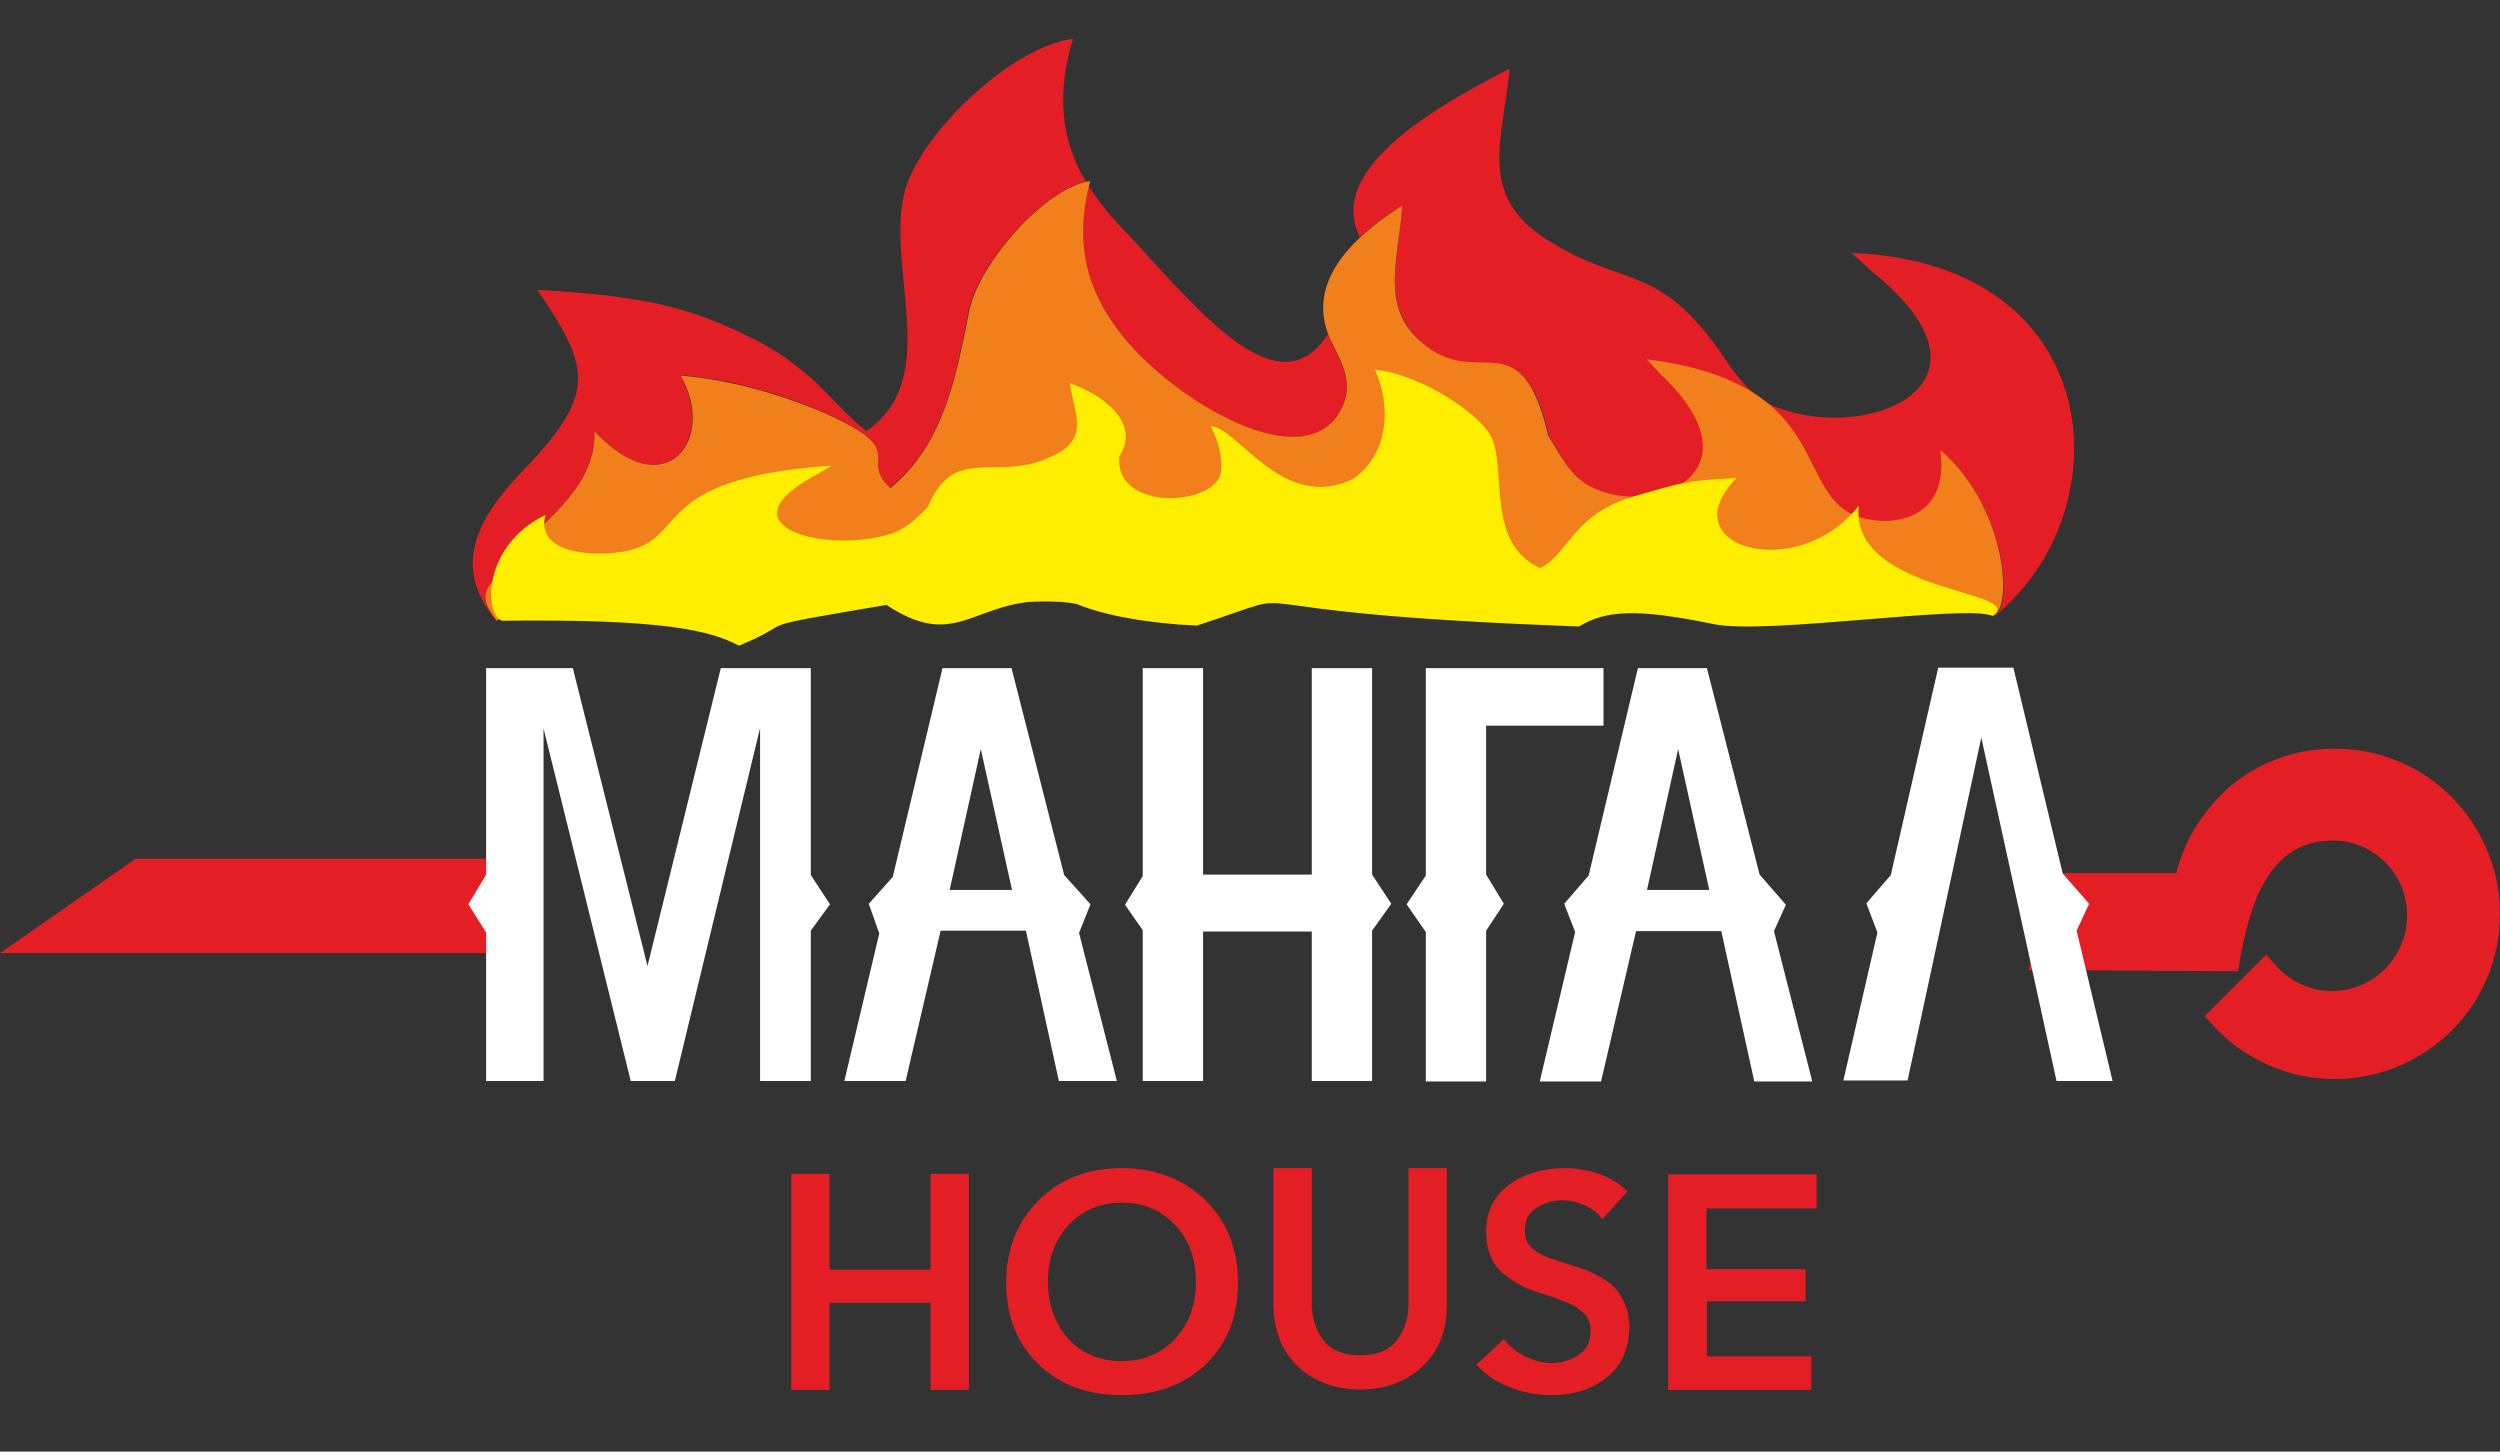 <?xml version="1.0" encoding="UTF-8"?> <svg xmlns="http://www.w3.org/2000/svg" width="31" height="18" viewBox="0 0 31 18" fill="none"><rect x="0" y="0" width="31" height="18" fill="#333333" stroke="none"/> <path d="M6.331 10.649H1.681L0 11.819H6.331V11.64L6.093 11.278L6.331 10.952V10.649Z" fill="#E31F25"></path> <path d="M26.985 10.827H25.435L25.364 11.13L25.501 11.492L25.198 11.842L25.156 12.027L27.752 12.044L27.775 11.902C27.829 11.617 27.906 11.231 28.084 10.928C28.25 10.643 28.506 10.423 28.922 10.423H28.927C29.183 10.423 29.408 10.524 29.575 10.69C29.741 10.857 29.848 11.088 29.848 11.344V11.355C29.848 11.611 29.741 11.842 29.575 12.015C29.408 12.181 29.177 12.288 28.916 12.288C28.779 12.288 28.648 12.258 28.535 12.205C28.417 12.151 28.31 12.074 28.221 11.973L28.102 11.836L27.336 12.602L27.449 12.721C27.639 12.929 27.87 13.095 28.132 13.208C28.381 13.321 28.66 13.38 28.951 13.38C29.515 13.38 30.026 13.149 30.4 12.781C30.768 12.412 31 11.902 31 11.332C31 10.768 30.768 10.257 30.4 9.883C30.032 9.514 29.521 9.283 28.951 9.283C28.452 9.283 27.995 9.461 27.645 9.758C27.336 10.031 27.092 10.399 26.985 10.827Z" fill="#E31F25"></path> <path d="M10.054 8.285H8.938L8.029 11.979L7.103 8.285H6.028V10.845L5.808 11.213L6.028 11.563V13.404H6.74V11.54V10.851V9.033L7.821 13.404H8.368L9.425 9.027V13.404H10.054V11.54L10.292 11.213L10.054 10.851V8.285ZM21.166 8.285H20.31L19.699 10.857L19.396 11.207L19.532 11.557L19.093 13.41H19.853L20.287 11.546H21.344L21.753 13.41H22.472L21.997 11.546L22.145 11.219L21.819 10.845L21.166 8.285ZM20.423 11.035L20.809 9.289L21.195 11.035H20.423ZM17.014 8.285H16.266V10.845H14.918V8.285H14.17V10.863L13.95 11.219L14.17 11.534V13.404H14.918V11.551H16.266V13.404H17.014V11.54L17.252 11.207L17.014 10.845V8.285ZM25.501 13.404H26.196L25.75 11.54L25.905 11.207L25.578 10.833L24.966 8.279H24.034L23.446 10.851L23.143 11.201L23.28 11.563L22.858 13.398H23.654L24.568 9.146L25.501 13.404ZM12.543 8.285H11.687L11.07 10.874L10.773 11.207L10.903 11.575L10.47 13.404H11.23L11.664 11.54H12.721L13.13 13.404H13.849L13.38 11.569L13.522 11.213L13.196 10.851L12.543 8.285ZM11.776 11.035L12.162 9.289L12.549 11.035H11.776ZM18.428 13.404V11.54L18.648 11.207L18.428 10.845V8.998H19.883V8.285H17.68V10.857L17.442 11.213L17.68 11.557V13.41H18.428V13.404Z" fill="white"></path> <path d="M9.811 14.556V17.235H10.286V16.154H11.539V17.235H12.014V14.556H11.539V15.744H10.286V14.556H9.811ZM12.477 15.905C12.477 16.326 12.614 16.665 12.881 16.92C13.148 17.175 13.493 17.3 13.908 17.3C14.33 17.3 14.681 17.175 14.948 16.92C15.215 16.665 15.351 16.326 15.351 15.905C15.351 15.489 15.215 15.15 14.948 14.883C14.675 14.622 14.33 14.485 13.908 14.485C13.493 14.485 13.148 14.616 12.881 14.883C12.614 15.15 12.477 15.489 12.477 15.905ZM12.994 15.899C12.994 15.614 13.077 15.376 13.249 15.192C13.421 15.008 13.641 14.913 13.908 14.913C14.182 14.913 14.401 15.008 14.574 15.192C14.746 15.376 14.829 15.614 14.829 15.899C14.829 16.178 14.746 16.409 14.574 16.599C14.401 16.783 14.182 16.878 13.908 16.878C13.635 16.878 13.415 16.783 13.243 16.599C13.083 16.409 12.994 16.178 12.994 15.899ZM15.791 14.485V16.178C15.791 16.492 15.892 16.748 16.094 16.944C16.296 17.134 16.557 17.229 16.866 17.229C17.175 17.229 17.436 17.134 17.638 16.944C17.84 16.754 17.941 16.498 17.941 16.178V14.485H17.466V16.16C17.466 16.338 17.418 16.492 17.323 16.617C17.228 16.742 17.074 16.807 16.866 16.807C16.658 16.807 16.504 16.742 16.409 16.617C16.314 16.492 16.266 16.338 16.266 16.16V14.485H15.791ZM19.829 14.556C19.687 14.509 19.55 14.485 19.408 14.485C19.14 14.485 18.909 14.55 18.719 14.687C18.529 14.824 18.428 15.014 18.428 15.269C18.428 15.388 18.446 15.489 18.487 15.584C18.523 15.673 18.582 15.744 18.654 15.803C18.725 15.863 18.796 15.905 18.861 15.94C18.927 15.976 19.01 16.005 19.105 16.035C19.188 16.059 19.241 16.077 19.271 16.089C19.301 16.1 19.342 16.118 19.408 16.142C19.473 16.166 19.515 16.189 19.544 16.207C19.568 16.225 19.598 16.249 19.633 16.279C19.669 16.308 19.693 16.344 19.705 16.38C19.716 16.415 19.722 16.457 19.722 16.504C19.722 16.635 19.675 16.736 19.574 16.801C19.479 16.866 19.366 16.902 19.235 16.902C19.128 16.902 19.022 16.872 18.909 16.819C18.802 16.766 18.713 16.694 18.648 16.605L18.309 16.92C18.41 17.039 18.547 17.134 18.713 17.199C18.879 17.264 19.051 17.3 19.23 17.3C19.509 17.3 19.74 17.229 19.924 17.08C20.108 16.932 20.203 16.724 20.203 16.445C20.203 16.344 20.186 16.255 20.15 16.172C20.114 16.089 20.073 16.023 20.031 15.976C19.984 15.928 19.924 15.881 19.841 15.833C19.764 15.792 19.693 15.756 19.639 15.738C19.58 15.72 19.509 15.697 19.419 15.667C19.325 15.637 19.253 15.614 19.206 15.596C19.158 15.578 19.105 15.554 19.051 15.518C18.998 15.483 18.962 15.447 18.939 15.406C18.915 15.364 18.909 15.311 18.909 15.251C18.909 15.132 18.956 15.037 19.051 14.978C19.146 14.919 19.259 14.883 19.378 14.883C19.473 14.883 19.562 14.907 19.657 14.948C19.746 14.99 19.817 15.049 19.871 15.115L20.18 14.776C20.091 14.681 19.972 14.61 19.829 14.556ZM20.684 14.556V17.235H22.46V16.819H21.166V16.136H22.389V15.738H21.16V14.984H22.526V14.562H20.684V14.556Z" fill="#E31F25"></path> <path fill-rule="evenodd" clip-rule="evenodd" d="M18.719 0.85C18.131 1.165 16.444 1.99 16.842 2.899C16.848 2.916 16.854 2.928 16.86 2.946C17.038 2.78 17.234 2.643 17.389 2.548C17.335 3.261 17.092 3.849 17.709 4.312C18.374 4.811 18.873 3.98 19.212 5.417C19.348 5.642 19.473 5.933 19.782 6.07C20.595 6.426 21.837 5.815 20.613 4.662L20.429 4.466C21.053 4.544 21.474 4.698 21.771 4.894C21.546 4.716 21.415 4.478 21.272 4.282C20.524 3.261 20.102 3.564 19.17 2.964C18.303 2.406 18.648 1.699 18.719 0.85ZM16.468 4.14C15.838 5.132 14.811 3.778 13.885 2.798C13.73 2.637 13.606 2.471 13.499 2.311C13.326 3.059 13.481 3.617 13.932 4.181C14.591 5.001 16.171 5.921 16.622 5.09C16.83 4.704 16.569 4.419 16.468 4.14ZM13.463 2.251C13.154 1.729 13.101 1.171 13.303 0.482C12.513 0.583 11.373 1.705 11.212 2.4C10.987 3.356 11.687 4.698 10.743 5.345C10.215 4.93 10.09 4.502 8.967 4.027C8.273 3.73 7.637 3.653 6.663 3.594C7.305 4.538 7.411 4.864 6.527 5.791C5.998 6.337 5.541 6.973 6.158 7.697C5.861 7.293 6.063 7.293 6.521 6.729C6.746 6.45 7.406 6.011 7.37 5.345C8.243 6.296 8.89 5.44 8.433 4.651C9.128 4.698 9.924 4.959 10.416 5.209C11.218 5.607 10.66 5.696 11.034 6.046C11.711 5.506 11.854 4.645 12.014 3.843C12.133 3.285 12.905 2.382 13.463 2.251ZM16.468 7.454C16.468 7.46 16.468 7.466 16.468 7.466C16.51 7.466 16.551 7.46 16.587 7.454H16.468ZM24.729 7.632L24.735 7.638C26.338 6.337 26.142 3.261 22.959 3.136L23.22 3.374C24.931 4.752 23.197 5.482 22.056 5.06C21.985 5.037 21.92 5.001 21.866 4.965C22.579 5.5 22.472 6.26 23.09 6.432C23.511 6.551 24.194 6.432 24.064 5.589C24.865 6.278 24.966 7.489 24.741 7.638L24.729 7.632Z" fill="#E31F25"></path> <path fill-rule="evenodd" clip-rule="evenodd" d="M17.389 2.548C16.973 2.816 16.183 3.38 16.468 4.14C16.575 4.419 16.83 4.704 16.622 5.09C16.171 5.921 14.597 4.995 13.932 4.181C13.469 3.605 13.32 3.023 13.517 2.245C12.952 2.329 12.139 3.273 12.02 3.849C11.86 4.645 11.711 5.506 11.04 6.052C10.66 5.702 11.224 5.613 10.422 5.215C9.924 4.965 9.134 4.71 8.439 4.657C8.896 5.44 8.249 6.296 7.37 5.345C7.406 6.011 6.752 6.45 6.521 6.729C6.063 7.299 5.862 7.293 6.158 7.697C6.479 7.418 11.099 7.477 15.821 7.454C19.817 7.436 23.63 7.454 24.735 7.626C24.96 7.477 24.859 6.266 24.058 5.577C24.182 6.42 23.505 6.539 23.084 6.42C22.211 6.177 22.793 4.752 20.417 4.455L20.601 4.651C21.825 5.809 20.584 6.414 19.77 6.058C19.467 5.921 19.342 5.63 19.2 5.405C18.861 3.974 18.363 4.805 17.697 4.3C17.092 3.855 17.335 3.261 17.389 2.548Z" fill="#F07F1C"></path> <path fill-rule="evenodd" clip-rule="evenodd" d="M13.267 4.752C13.677 4.894 14.152 5.244 13.879 5.66C13.819 6.361 15.114 6.278 15.144 5.832C15.155 5.678 15.12 5.494 15.013 5.286C15.34 5.286 15.904 6.361 16.777 5.939C17.234 5.625 17.246 5.013 17.05 4.585C17.602 4.633 18.392 5.144 18.511 5.458C18.671 5.892 18.44 6.747 19.099 7.044C19.467 6.854 19.503 6.367 20.287 6.147C20.774 6.011 20.857 5.957 21.534 5.927C20.69 6.783 22.288 7.246 23.048 6.272C22.941 7.365 25.144 7.311 24.711 7.638C24.396 7.489 21.902 7.875 21.249 7.739C20.299 7.543 19.912 7.566 19.58 7.768C14.657 7.59 16.486 7.222 14.841 7.757C14.253 7.733 13.689 7.632 13.35 7.489C12.109 7.27 11.966 8.148 10.992 7.501C9.163 7.81 9.959 7.679 9.163 8.006C8.801 7.816 8.225 7.673 6.224 7.697C6.004 7.62 5.98 6.765 6.764 6.385C6.639 6.848 7.305 6.907 7.714 6.842C8.57 6.705 7.999 5.933 10.316 5.773L10.137 5.88C8.944 6.509 10.155 6.842 10.951 6.646C11.248 6.575 11.367 6.414 11.503 6.29C11.83 5.512 12.317 5.963 12.97 5.69C13.552 5.464 13.315 5.144 13.267 4.752Z" fill="#FFEE00"></path> </svg> 